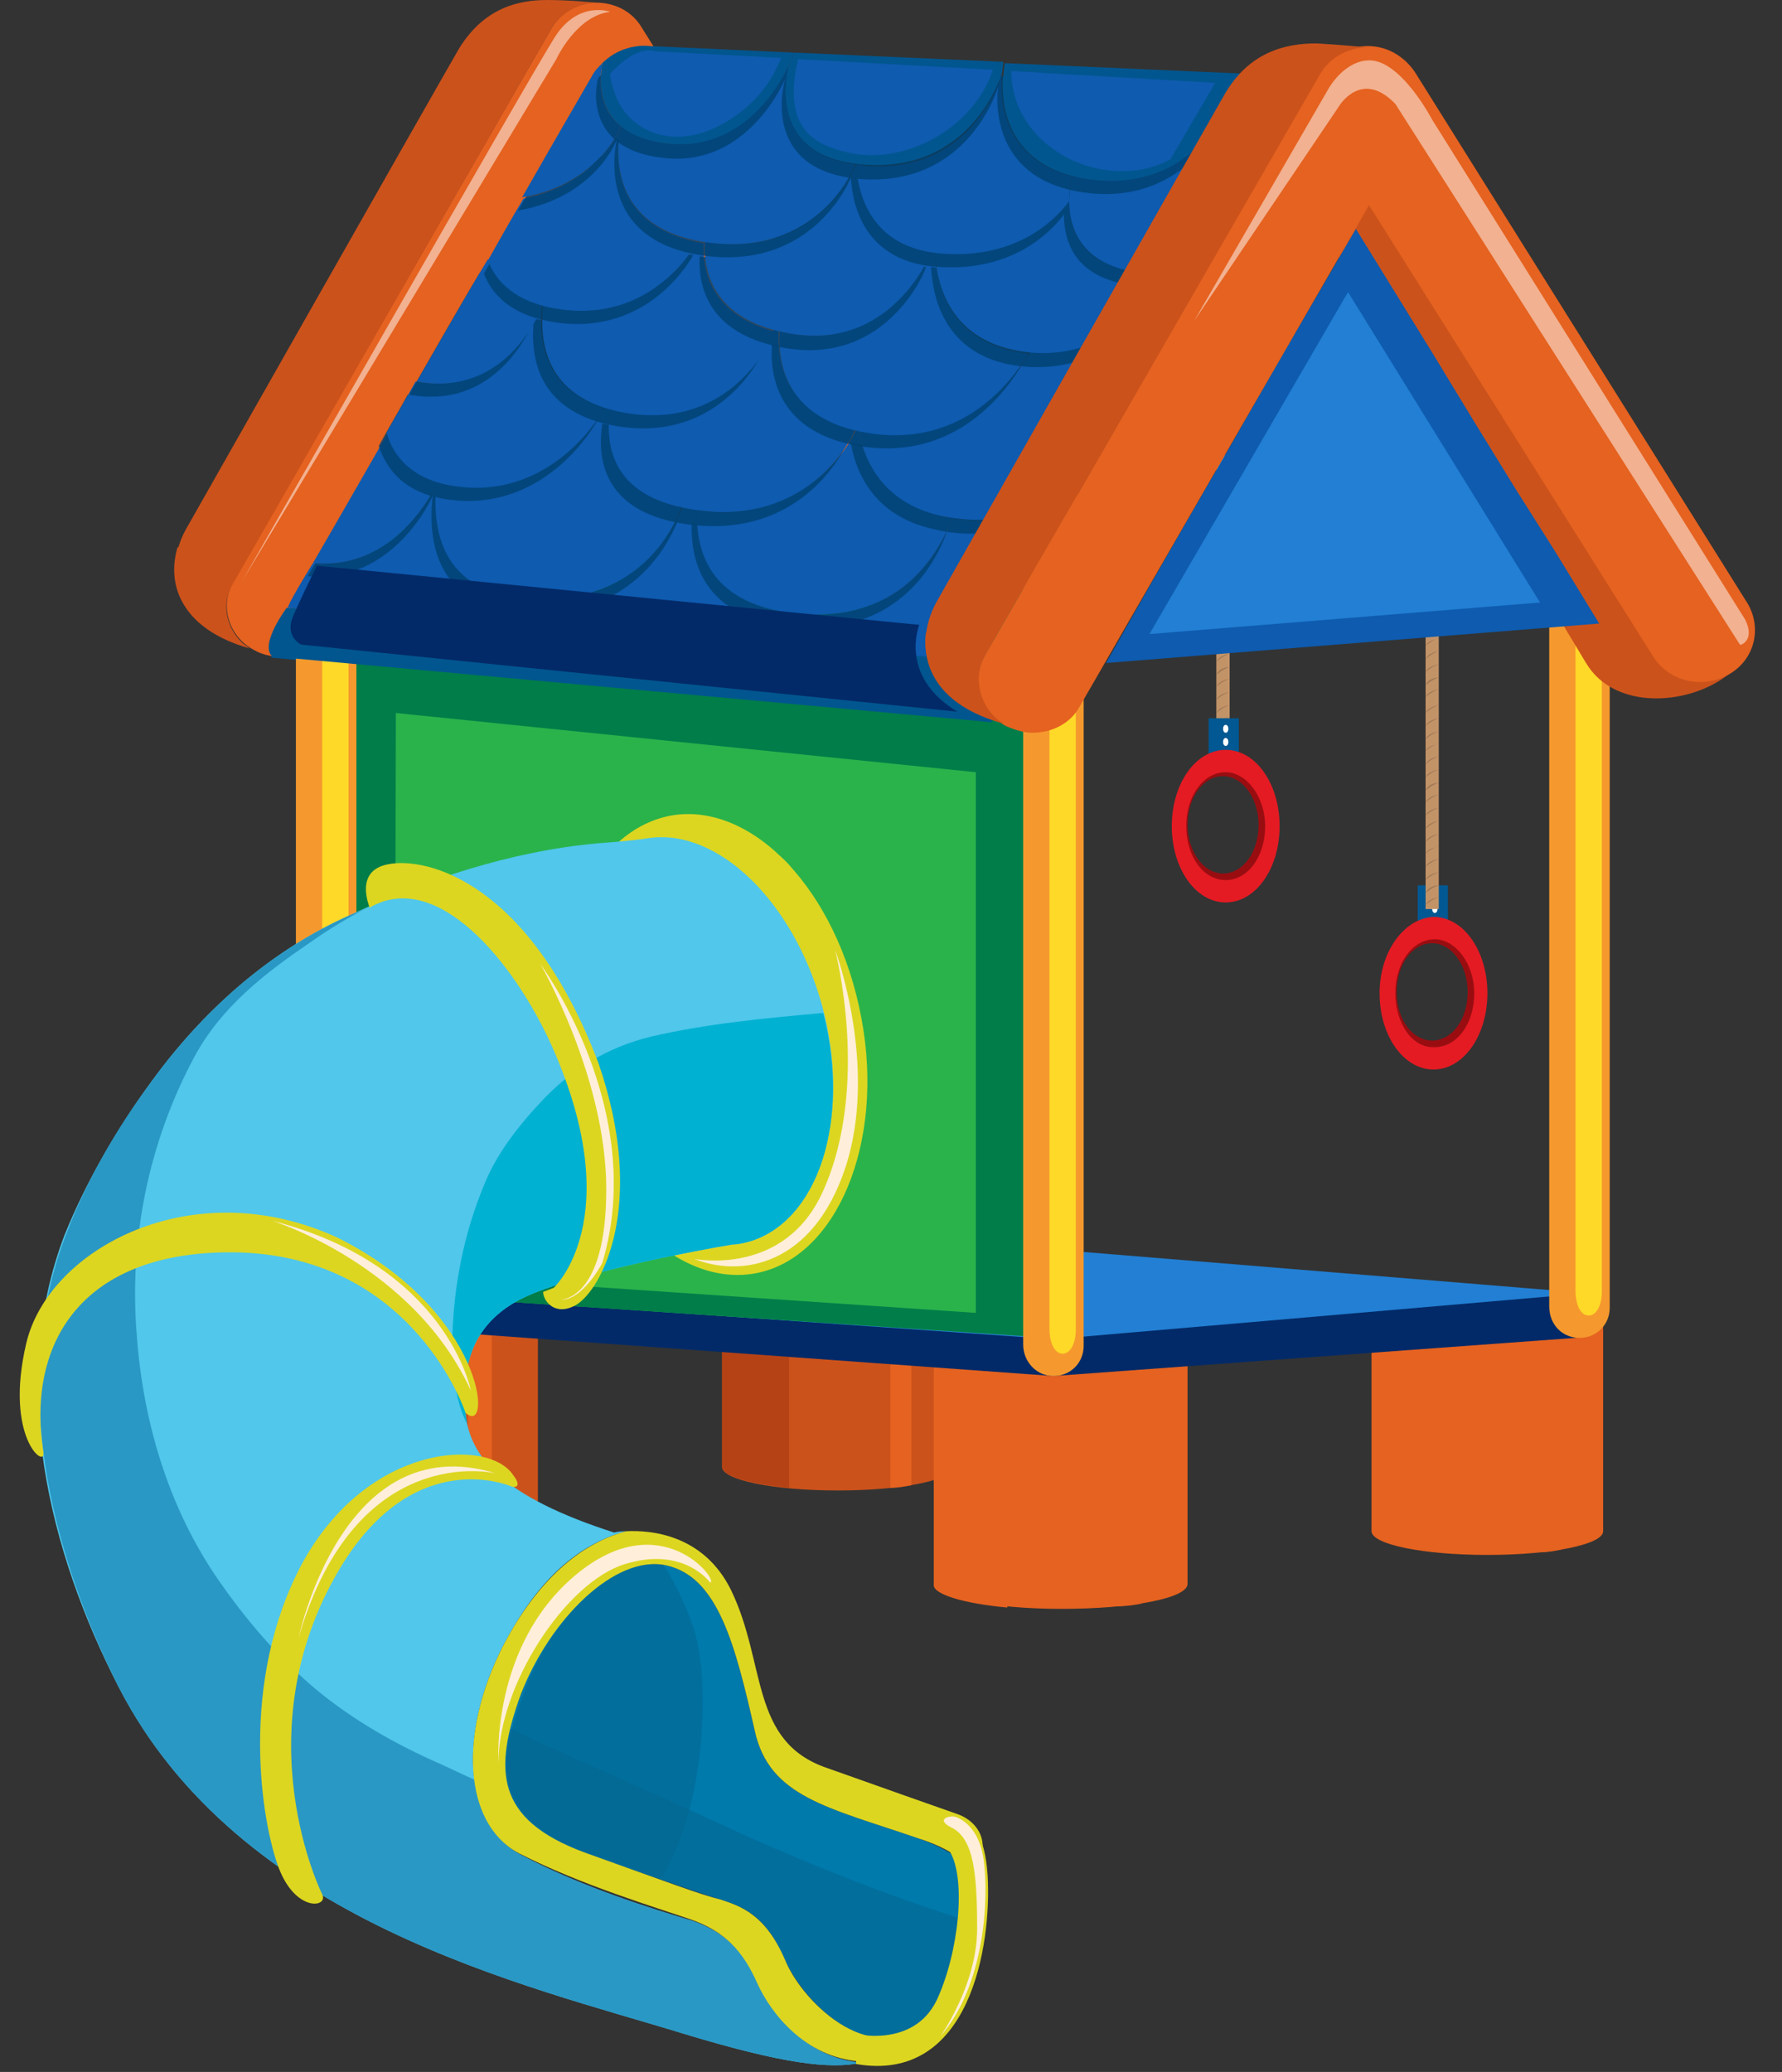 <?xml version="1.0" encoding="UTF-8"?> <!-- Generator: Adobe Illustrator 22.1.0, SVG Export Plug-In . SVG Version: 6.00 Build 0) --> <svg xmlns="http://www.w3.org/2000/svg" xmlns:xlink="http://www.w3.org/1999/xlink" id="Layer_1" x="0px" y="0px" viewBox="0 0 135.5 157.5" style="enable-background:new 0 0 135.5 157.5;" xml:space="preserve"><rect x="0" y="0" width="135.5" height="157.5" fill="#333333" stroke="none"/> <style type="text/css"> .st0{fill:#990D11;} .st1{fill:#025892;} .st2{fill:#FFFFFF;} .st3{fill:#E41B23;} .st4{fill:#C39368;} .st5{fill:#A07A55;} .st6{fill:#CC521B;} .st7{fill:#E56220;} .st8{fill:#F2685D;} .st9{fill:#B54215;} .st10{fill:#01568F;} .st11{fill:#032A68;} .st12{fill:#F5992E;} .st13{fill:#FFD928;} .st14{fill:#227FD3;} .st15{fill:#2AB34B;} .st16{fill:#007D49;} .st17{fill:#DCD621;} .st18{fill:#50C7EB;} .st19{fill:#00B1D2;} .st20{fill:#2A98C4;} .st21{fill:#0079AB;} .st22{opacity:0.5;fill:#04648E;} .st23{fill:none;} .st24{fill:#0E5BAF;} .st25{opacity:0.8;fill:#004170;} .st26{opacity:0.5;fill:#FFFFFF;} .st27{fill:#FFEFDA;} </style> <g> <g> <path class="st0" d="M105.2,75.4c0,2.9,1.7,5.2,3.7,5.2c2.1,0,3.7-2.3,3.7-5.2c0-2.9-1.7-5.2-3.7-5.2 C106.8,70.2,105.2,72.5,105.2,75.4z M106.2,75.4c0-2.1,1.2-3.7,2.7-3.7c1.5,0,2.7,1.7,2.7,3.7c0,2.1-1.2,3.7-2.7,3.7 C107.4,79.1,106.2,77.5,106.2,75.4z"></path> <g> <rect x="107.8" y="67.3" class="st1" width="2.3" height="3.4"></rect> <path class="st2" d="M108.9,69.1c0,0.2,0.1,0.3,0.2,0.3c0.1,0,0.2-0.1,0.2-0.3c0-0.2-0.1-0.3-0.2-0.3 C109,68.8,108.9,68.9,108.9,69.1z"></path> <path class="st2" d="M108.9,68.1c0,0.2,0.1,0.3,0.2,0.3c0.1,0,0.2-0.1,0.2-0.3c0-0.2-0.1-0.3-0.2-0.3 C109,67.8,108.9,68,108.9,68.1z"></path> </g> <path class="st3" d="M104.9,75.5c0,3.2,1.8,5.8,4.1,5.8c2.3,0,4.1-2.6,4.1-5.8c0-3.2-1.8-5.8-4.1-5.8 C106.8,69.8,104.9,72.3,104.9,75.5z M106.1,75.5c0-2.3,1.3-4.1,3-4.1c1.6,0,3,1.9,3,4.1c0,2.3-1.3,4.1-3,4.1 C107.4,79.7,106.1,77.8,106.1,75.5z"></path> <g> <g> <rect x="108.4" y="34.6" class="st4" width="1" height="34.5"></rect> <rect x="108.4" y="34.6" class="st4" width="0.5" height="34.5"></rect> <g> <path class="st5" d="M108.4,68.8c0,0,0.4-0.4,1-0.6C109.4,68.2,108.6,68.3,108.4,68.8z"></path> <path class="st5" d="M108.4,67.9c0,0,0.4-0.4,1-0.6C109.4,67.3,108.6,67.3,108.4,67.9z"></path> <path class="st5" d="M108.4,66.9c0,0,0.4-0.4,1-0.6C109.4,66.3,108.6,66.4,108.4,66.9z"></path> <path class="st5" d="M108.4,65.9c0,0,0.4-0.4,1-0.6C109.4,65.3,108.6,65.4,108.4,65.9z"></path> </g> <g> <path class="st5" d="M108.4,64.9c0,0,0.4-0.4,1-0.6C109.4,64.4,108.6,64.4,108.4,64.9z"></path> <path class="st5" d="M108.4,64c0,0,0.4-0.4,1-0.6C109.4,63.4,108.6,63.5,108.4,64z"></path> <path class="st5" d="M108.4,63c0,0,0.4-0.4,1-0.6C109.4,62.4,108.6,62.5,108.4,63z"></path> <path class="st5" d="M108.4,62c0,0,0.4-0.4,1-0.6C109.4,61.4,108.6,61.5,108.4,62z"></path> </g> <g> <path class="st5" d="M108.4,61c0,0,0.4-0.4,1-0.6C109.4,60.4,108.6,60.5,108.4,61z"></path> <path class="st5" d="M108.4,60.1c0,0,0.4-0.4,1-0.6C109.4,59.5,108.6,59.5,108.4,60.1z"></path> <path class="st5" d="M108.4,59.1c0,0,0.4-0.4,1-0.6C109.4,58.5,108.6,58.6,108.4,59.1z"></path> <path class="st5" d="M108.4,58.1c0,0,0.4-0.4,1-0.6C109.4,57.5,108.6,57.6,108.4,58.1z"></path> </g> <g> <path class="st5" d="M108.4,57.1c0,0,0.4-0.4,1-0.6C109.4,56.6,108.6,56.6,108.4,57.1z"></path> <path class="st5" d="M108.4,56.2c0,0,0.4-0.4,1-0.6C109.4,55.6,108.6,55.7,108.4,56.2z"></path> <path class="st5" d="M108.4,55.2c0,0,0.4-0.4,1-0.6C109.4,54.6,108.6,54.7,108.4,55.2z"></path> <path class="st5" d="M108.4,54.2c0,0,0.4-0.4,1-0.6C109.4,53.6,108.6,53.7,108.4,54.2z"></path> </g> <g> <path class="st5" d="M108.4,53c0,0,0.4-0.4,1-0.6C109.4,52.4,108.6,52.5,108.4,53z"></path> <path class="st5" d="M108.4,52.1c0,0,0.4-0.4,1-0.6C109.4,51.5,108.6,51.5,108.4,52.1z"></path> <path class="st5" d="M108.4,51.1c0,0,0.4-0.4,1-0.6C109.4,50.5,108.6,50.6,108.4,51.1z"></path> <path class="st5" d="M108.4,50.1c0,0,0.4-0.4,1-0.6C109.4,49.5,108.6,49.6,108.4,50.1z"></path> </g> <g> <path class="st5" d="M108.4,49.1c0,0,0.4-0.4,1-0.6C109.4,48.6,108.6,48.6,108.4,49.1z"></path> <path class="st5" d="M108.4,48.2c0,0,0.4-0.4,1-0.6C109.4,47.6,108.6,47.7,108.4,48.2z"></path> <path class="st5" d="M108.4,47.2c0,0,0.4-0.4,1-0.6C109.4,46.6,108.6,46.7,108.4,47.2z"></path> <path class="st5" d="M108.4,46.2c0,0,0.4-0.4,1-0.6C109.4,45.6,108.6,45.7,108.4,46.2z"></path> </g> <g> <path class="st5" d="M108.4,45.2c0,0,0.4-0.4,1-0.6C109.4,44.6,108.6,44.7,108.4,45.2z"></path> <path class="st5" d="M108.4,44.2c0,0,0.4-0.4,1-0.6C109.4,43.7,108.6,43.7,108.4,44.2z"></path> <path class="st5" d="M108.4,43.3c0,0,0.4-0.4,1-0.6C109.4,42.7,108.6,42.8,108.4,43.3z"></path> <path class="st5" d="M108.4,42.3c0,0,0.4-0.4,1-0.6C109.4,41.7,108.6,41.8,108.4,42.3z"></path> </g> <g> <path class="st5" d="M108.4,41.3c0,0,0.4-0.4,1-0.6C109.4,40.7,108.6,40.8,108.4,41.3z"></path> <path class="st5" d="M108.4,40.4c0,0,0.4-0.4,1-0.6C109.4,39.8,108.6,39.8,108.4,40.4z"></path> <path class="st5" d="M108.4,39.4c0,0,0.4-0.4,1-0.6C109.4,38.8,108.6,38.9,108.4,39.4z"></path> <path class="st5" d="M108.4,38.4c0,0,0.4-0.4,1-0.6C109.4,37.8,108.6,37.9,108.4,38.4z"></path> </g> <g> <path class="st5" d="M108.4,37.6c0,0,0.4-0.4,1-0.6C109.4,37,108.6,37.1,108.4,37.6z"></path> <path class="st5" d="M108.4,36.6c0,0,0.4-0.4,1-0.6C109.4,36.1,108.6,36.1,108.4,36.6z"></path> <path class="st5" d="M108.4,35.7c0,0,0.4-0.4,1-0.6C109.4,35.1,108.6,35.2,108.4,35.7z"></path> </g> </g> </g> </g> <g> <g> <g> <rect x="92.5" y="34.6" class="st4" width="1" height="21.7"></rect> <rect x="92.5" y="34.6" class="st4" width="0.5" height="21.7"></rect> <g> <path class="st5" d="M92.5,56.1c0,0,0.4-0.4,1-0.6C93.5,55.5,92.7,55.6,92.5,56.1z"></path> <path class="st5" d="M92.5,55.1c0,0,0.4-0.4,1-0.6C93.5,54.5,92.7,54.6,92.5,55.1z"></path> <path class="st5" d="M92.5,54.2c0,0,0.4-0.4,1-0.6C93.5,53.6,92.7,53.7,92.5,54.2z"></path> <path class="st5" d="M92.5,53.2c0,0,0.4-0.4,1-0.6C93.5,52.6,92.7,52.7,92.5,53.2z"></path> </g> <g> <path class="st5" d="M92.5,52.2c0,0,0.4-0.4,1-0.6C93.5,51.6,92.7,51.7,92.5,52.2z"></path> <path class="st5" d="M92.5,51.3c0,0,0.4-0.4,1-0.6C93.5,50.7,92.7,50.7,92.5,51.3z"></path> <path class="st5" d="M92.5,50.3c0,0,0.4-0.4,1-0.6C93.5,49.7,92.7,49.8,92.5,50.3z"></path> <path class="st5" d="M92.5,49.3c0,0,0.4-0.4,1-0.6C93.5,48.7,92.7,48.8,92.5,49.3z"></path> </g> <g> <path class="st5" d="M92.5,48.3c0,0,0.4-0.4,1-0.6C93.5,47.7,92.7,47.8,92.5,48.3z"></path> <path class="st5" d="M92.5,47.3c0,0,0.4-0.4,1-0.6C93.5,46.7,92.7,46.8,92.5,47.3z"></path> <path class="st5" d="M92.5,46.4c0,0,0.4-0.4,1-0.6C93.5,45.8,92.7,45.8,92.5,46.4z"></path> <path class="st5" d="M92.5,45.4c0,0,0.4-0.4,1-0.6C93.5,44.8,92.7,44.9,92.5,45.4z"></path> </g> <g> <path class="st5" d="M92.5,44.4c0,0,0.4-0.4,1-0.6C93.5,43.8,92.7,43.9,92.5,44.4z"></path> <path class="st5" d="M92.5,43.4c0,0,0.4-0.4,1-0.6C93.5,42.9,92.7,42.9,92.5,43.4z"></path> <path class="st5" d="M92.5,42.5c0,0,0.4-0.4,1-0.6C93.5,41.9,92.7,42,92.5,42.5z"></path> <path class="st5" d="M92.5,41.5c0,0,0.4-0.4,1-0.6C93.5,40.9,92.7,41,92.5,41.5z"></path> </g> <g> <path class="st5" d="M92.5,40.3c0,0,0.4-0.4,1-0.6C93.5,39.7,92.7,39.8,92.5,40.3z"></path> <path class="st5" d="M92.5,39.3c0,0,0.4-0.4,1-0.6C93.5,38.7,92.7,38.8,92.5,39.3z"></path> <path class="st5" d="M92.5,38.4c0,0,0.4-0.4,1-0.6C93.5,37.8,92.7,37.8,92.5,38.4z"></path> <path class="st5" d="M92.5,37.4c0,0,0.4-0.4,1-0.6C93.5,36.8,92.7,36.9,92.5,37.4z"></path> </g> <g> <path class="st5" d="M92.5,36.4c0,0,0.4-0.4,1-0.6C93.5,35.8,92.7,35.9,92.5,36.4z"></path> <path class="st5" d="M92.5,35.4c0,0,0.4-0.4,1-0.6C93.5,34.9,92.7,34.9,92.5,35.4z"></path> </g> </g> </g> <path class="st0" d="M89.3,62.7c0,2.9,1.7,5.2,3.7,5.2c2.1,0,3.7-2.3,3.7-5.2c0-2.9-1.7-5.2-3.7-5.2 C90.9,57.5,89.3,59.8,89.3,62.7z M90.3,62.7c0-2.1,1.2-3.7,2.7-3.7c1.5,0,2.7,1.7,2.7,3.7c0,2.1-1.2,3.7-2.7,3.7 C91.5,66.4,90.3,64.7,90.3,62.7z"></path> <g> <rect x="91.9" y="54.6" class="st1" width="2.3" height="3.4"></rect> <path class="st2" d="M93,56.4c0,0.2,0.1,0.3,0.2,0.3s0.2-0.1,0.2-0.3c0-0.2-0.1-0.3-0.2-0.3S93,56.2,93,56.4z"></path> <path class="st2" d="M93,55.4c0,0.2,0.1,0.3,0.2,0.3s0.2-0.1,0.2-0.3c0-0.2-0.1-0.3-0.2-0.3S93,55.2,93,55.4z"></path> </g> <path class="st3" d="M89.1,62.8c0,3.2,1.8,5.8,4.1,5.8c2.3,0,4.1-2.6,4.1-5.8c0-3.2-1.8-5.8-4.1-5.8C90.9,57,89.1,59.6,89.1,62.8z M90.2,62.8c0-2.3,1.3-4.1,3-4.1c1.6,0,3,1.9,3,4.1c0,2.3-1.3,4.1-3,4.1C91.5,66.9,90.2,65.1,90.2,62.8z"></path> </g> <g> <g> <path class="st6" d="M40.9,97.6v18c0,1.1-4.3,1.9-9.6,1.9c-5.3,0-9.6-0.9-9.6-1.9v-18H40.9z"></path> <path class="st7" d="M35.6,97.6h1.8v19.5c-0.5,0.1-1.1,0.2-1.8,0.2V97.6z"></path> <path class="st7" d="M27.2,97.6v19.8c-3.3-0.3-5.6-1-5.6-1.7v-18H27.2z"></path> <path class="st8" d="M21.7,97.6c0,1.1,4.3,1.9,9.6,1.9c5.3,0,9.6-0.9,9.6-1.9c0-1.1-4.3-1.9-9.6-1.9C26,95.6,21.7,96.5,21.7,97.6 z"></path> </g> <g> <path class="st6" d="M72.5,95v16.5c0,1-3.9,1.8-8.8,1.8c-4.9,0-8.8-0.8-8.8-1.8V95H72.5z"></path> <path class="st7" d="M67.7,95h1.6v17.9c-0.5,0.1-1,0.2-1.6,0.2V95z"></path> <path class="st9" d="M60,95v18.1c-3-0.3-5.1-0.9-5.1-1.6V95H60z"></path> <path class="st8" d="M54.9,95c0,1,3.9,1.8,8.8,1.8c4.9,0,8.8-0.8,8.8-1.8c0-1-3.9-1.8-8.8-1.8C58.8,93.3,54.9,94,54.9,95z"></path> </g> <g> <path class="st7" d="M90.3,102.4v18c0,1.1-4.3,1.9-9.6,1.9c-5.3,0-9.6-0.9-9.6-1.9v-18H90.3z"></path> <path class="st7" d="M85,102.4h1.8v19.5c-0.5,0.1-1.1,0.2-1.8,0.2V102.4z"></path> <path class="st7" d="M76.6,102.4v19.8c-3.3-0.3-5.6-1-5.6-1.7v-18H76.6z"></path> <path class="st8" d="M71.1,102.4c0,1.1,4.3,1.9,9.6,1.9c5.3,0,9.6-0.9,9.6-1.9s-4.3-1.9-9.6-1.9 C75.4,100.5,71.1,101.4,71.1,102.4z"></path> </g> <g> <path class="st7" d="M121.9,99.9v16.5c0,1-3.9,1.8-8.8,1.8c-4.9,0-8.8-0.8-8.8-1.8V99.9H121.9z"></path> <path class="st7" d="M117.1,99.9h1.6v17.9c-0.5,0.1-1,0.2-1.6,0.2V99.9z"></path> <path class="st7" d="M109.4,99.9V118c-3-0.3-5.1-0.9-5.1-1.6V99.9H109.4z"></path> <path class="st8" d="M104.3,99.9c0,1,3.9,1.8,8.8,1.8c4.9,0,8.8-0.8,8.8-1.8c0-1-3.9-1.8-8.8-1.8 C108.2,98.1,104.3,98.9,104.3,99.9z"></path> </g> <path class="st10" d="M21.8,46.2L76,49.9l-0.6,5.1l-54.7-5C19.7,49.1,21.8,46.2,21.8,46.2z"></path> <g> <polygon class="st11" points="110.8,98.2 119.8,98.2 119.8,101.7 80.1,104.6 24.8,100.6 24.8,97.8 "></polygon> <g> <g> <path class="st12" d="M64.7,97.8c1.3,0,2.3-1,2.3-2.3V32.3c0-1.3-1-2.3-2.3-2.3s-2.3,1-2.3,2.3v63.2 C62.4,96.8,63.4,97.8,64.7,97.8z"></path> <path class="st13" d="M65.4,96.2c0.6,0,1-0.8,1-1.8V44.4c0-1-0.4-1.8-1-1.8c-0.6,0-1,0.8-1,1.8v49.9 C64.4,95.3,64.8,96.2,65.4,96.2z"></path> </g> </g> <polygon class="st14" points="64.4,93.7 120.7,98.3 80.1,101.8 24.3,97.9 "></polygon> <g> <path class="st12" d="M120.1,101.7c1.3,0,2.3-1,2.3-2.3V36.1c0-1.3-1-2.3-2.3-2.3c-1.3,0-2.3,1-2.3,2.3v63.2 C117.8,100.7,118.8,101.7,120.1,101.7z"></path> <path class="st13" d="M120.8,100c0.6,0,1-0.8,1-1.8V48.2c0-1-0.4-1.8-1-1.8c-0.6,0-1,0.8-1,1.8v49.9 C119.8,99.2,120.2,100,120.8,100z"></path> </g> <polygon class="st15" points="78.4,43.9 78.4,101.6 25.7,98.1 25.7,39.7 "></polygon> <polygon class="st16" points="78.4,43.9 78.4,101.6 25.7,98.1 25.7,39.7 "></polygon> <polygon class="st15" points="74.2,58.7 74.2,99.8 30,96.8 30.1,54.2 "></polygon> <g> <g> <path class="st12" d="M24.8,100.6c1.3,0,2.3-1,2.3-2.3V35.1c0-1.3-1-2.3-2.3-2.3c-1.3,0-2.3,1-2.3,2.3v63.2 C22.5,99.6,23.6,100.6,24.8,100.6z"></path> <path class="st13" d="M25.5,98.9c0.6,0,1-0.8,1-1.8V47.2c0-1-0.4-1.8-1-1.8c-0.6,0-1,0.8-1,1.8v49.9 C24.5,98.1,25,98.9,25.5,98.9z"></path> </g> <g> <path class="st12" d="M80.1,104.6c1.3,0,2.3-1,2.3-2.3V39c0-1.3-1-2.3-2.3-2.3c-1.3,0-2.3,1-2.3,2.3v63.2 C77.8,103.5,78.8,104.6,80.1,104.6z"></path> <path class="st13" d="M80.8,102.9c0.6,0,1-0.8,1-1.8V51.1c0-1-0.4-1.8-1-1.8c-0.6,0-1,0.8-1,1.8v49.9 C79.8,102.1,80.2,102.9,80.8,102.9z"></path> </g> </g> </g> <g> <path class="st17" d="M42.9,81.5c1.8,9.6,8.3,16.4,14.5,15.3c6.2-1.1,9.9-9.9,8.1-19.4C63.7,67.7,57.2,60.9,51,62 C44.7,63.2,41.1,71.9,42.9,81.5z"></path> <path class="st18" d="M11.6,82.1c3.8-5.2,8.7-9.6,14.5-12.3c6.1-2.9,12.7-5.1,19.4-5.7c1.3-0.1,2.6-0.2,3.9-0.4 c5.2-0.7,10.9,4.8,13.1,12.7c2.3,8.4-0.2,16.5-5.6,18c-0.4,0.1-0.8,0.2-1.2,0.2c-3,0.5-10.9,2-15.1,3.7c-5.3,2.1-5.4,6.3-5.2,9.1 c0.3,3.4,2.9,6.4,11.3,9.1c0,0,0.3-0.1,0.9-0.1c-2.6,0.7-5.7,2.5-8.5,7.2c-4.3,7.1-4.2,14.9,0.5,17.4c4.7,2.5,10.3,4.2,13,5 c2.6,0.9,4,2.4,5.1,4.9c1,2.2,3.7,5.6,7.8,5.9c-2.4,0.5-5.9,0.1-13.5-2.2c-12-3.7-33.8-8.5-43-26.4c-5.3-10.3-8.4-23-4.1-34.3 C6.6,89.7,8.9,85.8,11.6,82.1z"></path> <path class="st19" d="M35.5,108.2c-1-1.9-1.1-4.5-1.1-6.6c0.1-3.9,0.9-7.9,2.4-11.5c0.9-2.3,2.6-4.5,4.3-6.3 c2.3-2.5,5.1-4.2,8.4-5c4.3-1,8.7-1.4,13.1-1.8c2.1,8.2-0.4,15.9-5.7,17.4c-0.4,0.1-0.8,0.2-1.2,0.2c-3,0.5-10.9,2-15.1,3.7 c-5.3,2.1-5.4,6.3-5.2,9.1C35.4,107.7,35.5,107.9,35.5,108.2z"></path> <path class="st20" d="M5,93.9c1.6-4.2,3.9-8.2,6.6-11.8c3.8-5.2,8.7-9.6,14.5-12.3c0.6-0.3,1.2-0.5,1.8-0.8 c-1.5,0.8-3,1.7-4.4,2.7c-3.4,2.3-6.7,4.9-8.7,8.6c-3.5,6.5-5,13.9-4.4,21.2c0.5,6.9,2.6,13.7,6.7,19.3c2,2.8,4.3,5.4,6.9,7.6 c2.9,2.4,6.1,4.2,9.5,5.7c0.9,0.4,1.7,0.8,2.6,1.2c0.3,2.6,1.5,4.6,3.5,5.7c4.7,2.5,10.3,4.2,13,5c2.6,0.9,4,2.4,5.1,4.9 c1,2.2,3.7,5.6,7.8,5.9c-2.4,0.5-5.9,0.1-13.5-2.2c-12-3.7-33.8-8.5-43-26.4C3.8,117.8,0.7,105.1,5,93.9z"></path> <g> <path class="st21" d="M59.7,149c-1.5-3.5-3.3-4.1-4.9-4.6c-1.5-0.5-3.7-1.2-10.4-3.6c-6.7-2.4-7-6.2-4.8-12 c2.1-5.8,7.1-10.7,11.1-9.8c3.9,0.9,5.2,6,6.7,12.6c1.1,5,5.6,5.8,12.3,8.1c3.7,1.3,3.9,2.5,3.9,2.5s-0.2,6.8-3,11 C66.7,157.7,61.2,152.4,59.7,149z"></path> <path class="st22" d="M50.4,118.9c1.2,1.8,2.1,4,2.5,5.4c0.7,2.9,0.6,6.2,0.3,9.1c-0.4,3.2-1.2,6.4-2.8,9.2 c0,0.1-0.1,0.1-0.1,0.2c-1.4-0.5-3.3-1.2-5.7-2c-6.7-2.4-7-6.2-4.8-12C41.7,123.2,46.5,118.4,50.4,118.9z"></path> <path class="st22" d="M39,131.5c2.9,1.4,5.9,2.7,8.8,4c2.9,1.3,5.8,2.6,8.8,4c5.4,2.4,10.9,4.6,16.6,6.4 c-0.4,2.3-1.1,5.2-2.6,7.4c-3.9,4.4-9.4-0.9-10.8-4.2c-1.5-3.5-3.3-4.1-4.9-4.6c-1.5-0.5-3.7-1.2-10.4-3.6 c-5.7-2.1-6.8-5.1-5.7-9.4C38.9,131.4,39,131.5,39,131.5z"></path> <path class="st17" d="M39.1,123.6c2.8-4.6,5.9-6.5,8.5-7.2c1.8-0.1,5.9,0.2,8,4.5c2.7,5.6,1.4,11.5,7.3,13.5 c4.5,1.6,7.9,2.8,9.9,3.5c2,0.7,2.7,3,0.8,4.3c0,0-0.1-1.3-3.9-2.5c-6.7-2.3-11.2-3.1-12.3-8.1c-1.5-6.6-2.8-11.7-6.7-12.6 c-3.9-0.9-8.9,4.1-11.1,9.8c-2.1,5.8-1.9,9.5,4.8,12c6.7,2.4,8.8,3.2,10.4,3.6c1.5,0.5,3.4,1.1,4.9,4.6c1.4,3.4,7,8.6,10.8,4.2 c-0.7,1.1-1.6,2-2.7,2.6c-0.7,0.4-1.5,0.7-2.4,0.9c-4.2-0.3-6.8-3.7-7.8-5.9c-1.1-2.5-2.5-4-5.1-4.9c-2.6-0.9-8.3-2.6-13-5 C34.9,138.5,34.8,130.7,39.1,123.6z"></path> </g> <g> <path class="st23" d="M63.3,70.6c-0.8-1.6-1.8-3.1-2.8-4.3C61.7,67.6,62.6,69.1,63.3,70.6z"></path> <path class="st17" d="M59.2,65c0.4,0.4,0.8,0.8,1.2,1.3C60.1,65.8,59.7,65.4,59.2,65C59.2,65,59.2,65,59.2,65z"></path> </g> <g> <g> <path class="st17" d="M29.5,65.7c3-0.6,10.8,1.4,16,15.1c3.7,10.7,0.3,17.2-1.7,18.4c-1.6,0.9-2.5-0.3-2.5-1l0.8-0.3 c0,0,5.7-5.2-0.1-18.3c-2.9-6.5-8.8-13.6-13.9-10.6C28.1,68.9,26.9,66.2,29.5,65.7z"></path> </g> </g> <g> <g> <path class="st17" d="M38.9,113c0,0-7.4-3.3-13.1,6.3c-7.4,12.5-1.3,24.7-1.3,24.7c0.5,1-2,1.4-3.3-2 c-1.3-3.4-3.1-14.1,1.8-23.2c5-9.1,14.1-9.5,16-6.7C39.7,113,39.2,113.1,38.9,113z"></path> </g> </g> <g> <g> <path class="st17" d="M35.4,107.4c0,0-3.9-11.9-17.4-12.2C6.2,95,2,102.1,3.3,110.4c0.2,1.3-3-1.1-1.3-8.3 c1.7-7.2,12.7-13.1,23.7-8C36.9,99.7,37.5,109.3,35.4,107.4z"></path> </g> </g> </g> <g> <g> <g> <path class="st7" d="M21.1,49.9c1.4,0,2.7-0.7,3.5-2l20.9-36.3l20.6,32.7c1.1,1.8,3.5,2.4,5.4,1.4c1.9-1,2.5-3.3,1.4-5.1 L48.8,2.1c-0.7-1.2-2-1.9-3.5-1.9c-1.4,0-2.7,0.8-3.4,2L17.7,44.3c-1,1.8-0.3,4.1,1.6,5.1C19.8,49.7,20.5,49.9,21.1,49.9z"></path> <path class="st6" d="M19,49.3c-1.5-0.9-2.4-3.1-1.3-4.9L41.9,2.2c0.7-1.2,2-1.9,3.4-2c0,0-2-0.2-3.7-0.2 c-2.2,0-4.8,0.6-6.7,3.7c-1.8,3.1-20.8,36.6-20.8,36.6C12.6,43.1,12.7,47.5,19,49.3z"></path> <path class="st6" d="M18.8,42.3l-1.2,2c-1,1.8-0.2,4.1,1.3,4.9c-5.3-1.5-6.2-4.9-5.4-7.6C15.3,41.9,17.1,42.1,18.8,42.3z"></path> </g> <path class="st10" d="M21.8,46.2L76,49.8l-0.6,5.1l-54.7-5C19.7,49,21.8,46.2,21.8,46.2z"></path> <g> <g> <g> <path class="st10" d="M60,46.6c0.1,0,0.1,0,0.2,0c0.5,0.1,1,0.1,1.5,0.1c0.2,0.8,0.6,1.7,1.5,2.6l-6-0.5 C58.4,48.1,59.4,47.2,60,46.6z"></path> <path class="st24" d="M51.9,38.6c0.2,0,0.4,0.1,0.6,0.1c0.2,0,0.3,0,0.5,0.1c-0.1,2.9,0.8,6.9,7,7.8 c-0.6,0.7-1.5,1.5-2.8,2.3l-14.5-1.1c-0.6-0.7-1-1.5-1.2-2.2C47.9,45.5,50.7,41.3,51.9,38.6z"></path> <path class="st24" d="M72.4,39.4c2.4,0.4,4.3,0.1,5.7-0.5l-6.4,11.1l-8.6-0.6c-0.8-0.9-1.3-1.8-1.5-2.6 C68.8,46.9,71.5,41.8,72.4,39.4z"></path> <path class="st10" d="M39.7,45.5c0.2,0,0.3,0,0.5,0c0.4,0,0.9,0,1.3,0c0.2,0.7,0.5,1.4,1.2,2.2l-4.6-0.3 C38.8,46.7,39.3,46.1,39.7,45.5z"></path> <path class="st24" d="M23.8,42.8c6.6,0.6,9.5-6.1,9.5-6.1c-0.4,3.4,0.3,8.2,6.5,8.8c-0.4,0.6-0.9,1.2-1.6,1.9l-16.3-1.2 C21.8,46.2,22.5,44.9,23.8,42.8z"></path> <g> <path class="st25" d="M59.8,47.6c-6.3-0.8-7.3-4.9-7.2-7.8c8.9,1.2,12.1-6.1,12.1-6.1l0,0c0.1,0,0.1,0,0.2,0 c0.4,2.3,1.8,5.4,6.2,6.5c0.3,0.1,0.6,0.1,0.9,0.2C71.1,43,68,48.6,59.8,47.6z"></path> <path class="st25" d="M39.9,46.6c-6.7-0.4-7.4-5.4-7-8.9c0.5,0.2,1.1,0.3,1.7,0.4c7.4,0.9,11.1-6,11.1-6l0,0 c0.1,0,0.3,0.1,0.4,0.1c-0.4,2.5,0,6.3,5.4,7.5C50.3,42.5,47.2,47,39.9,46.6z"></path> <path class="st25" d="M23.4,43.8c1.4-2.4,3.4-5.9,5.7-9.9c0.4,1.5,1.5,3,3.8,3.8C32.9,37.7,30,44.4,23.4,43.8z"></path> </g> <g> <path class="st24" d="M60.2,46.6c-6.4-0.8-7.3-4.9-7.2-7.8c8.9,1.2,12.1-6.1,12.1-6.1l0,0c0.1,0,0.1,0,0.2,0 c0.4,2.3,1.8,5.4,6.2,6.5c0.3,0.1,0.6,0.1,0.9,0.2C71.4,42,68.4,47.6,60.2,46.6z"></path> <path class="st24" d="M40.2,45.5c-6.7-0.4-7.4-5.3-7-8.9c0.5,0.2,1.1,0.3,1.7,0.4c7.4,0.9,11.1-6,11.1-6l0,0 c0.1,0,0.3,0.1,0.4,0.1c-0.4,2.5,0,6.3,5.4,7.5C50.7,41.5,47.5,46,40.2,45.5z"></path> <path class="st24" d="M23.8,42.8c1.4-2.4,3.4-5.9,5.7-9.9c0.5,1.5,1.5,3,3.8,3.8C33.2,36.7,30.4,43.4,23.8,42.8z"></path> </g> <g> <path class="st25" d="M70.9,40.2c-4.4-1-5.8-4.2-6.2-6.5c0.2,0,0.4,0.1,0.7,0.1c7.1,1.2,10.9-3.7,12.4-6.1 c4,0.4,6.9-1.5,8.6-3.2l-8.8,15.3C75.9,40.5,73.7,40.9,70.9,40.2z"></path> <path class="st25" d="M51.9,39.8c-6.1-1-6.5-5-6.1-7.6c0.2,0,0.4,0.1,0.6,0.1c8.8,1.8,11.9-6.2,11.9-6.2l0,0 c0.1,0,0.2,0.1,0.3,0.1c-0.1,2.6,0.6,6.3,5.8,7.5v0C64.4,33.7,61.2,41.3,51.9,39.8z"></path> <path class="st25" d="M34.3,38c-3.5-0.4-4.9-2.3-5.5-4.1c0.7-1.3,1.5-2.6,2.2-3.9c7.1,1.3,9.6-5.9,9.6-5.9l0,0l0,0 c-0.3,2.7,0.1,6.5,4.8,7.9v0C45.4,32,41.7,38.9,34.3,38z"></path> </g> <g> <path class="st24" d="M71.5,39.2c-4.4-1-5.8-4.2-6.2-6.5c0.2,0,0.4,0.1,0.7,0.1c7.1,1.2,10.9-3.7,12.4-6.1 c4,0.4,6.9-1.5,8.6-3.2l-8.8,15.3C76.5,39.5,74.3,39.8,71.5,39.2z"></path> <path class="st24" d="M52.5,38.7c-6.1-1-6.5-5-6.1-7.6c0.2,0,0.4,0.1,0.6,0.1c8.8,1.8,11.9-6.2,11.9-6.2l0,0 c0.1,0,0.2,0.1,0.3,0.1c-0.1,2.6,0.6,6.3,5.8,7.5l0,0C65.1,32.7,61.8,40.3,52.5,38.7z"></path> <path class="st24" d="M34.9,37c-3.5-0.4-5-2.3-5.5-4.1c0.7-1.3,1.5-2.6,2.2-3.9c7.1,1.3,9.6-5.9,9.6-5.9l0,0l0,0 c-0.3,2.7,0.1,6.5,4.8,7.9l0,0C46,31,42.3,37.9,34.9,37z"></path> </g> <g> <path class="st25" d="M65.3,33.9c-5.9-1-6.8-5-6.6-7.7c0.2,0,0.3,0.1,0.5,0.1c8,1.6,11-6.1,11-6.1l0,0c0.1,0,0.2,0,0.3,0.1 c0.1,2.1,0.9,6.6,6.5,7.5c0.2,0,0.4,0.1,0.6,0.1C76.2,30.2,72.3,35.1,65.3,33.9z"></path> <path class="st25" d="M46.4,32.3c-5.6-1.2-6.1-5.2-5.8-8.1c0.4,0.1,0.8,0.2,1.2,0.3c7.3,1.1,10.5-5.1,10.5-5.1l0,0 c0.2,0,0.3,0.1,0.5,0.1c-0.1,2,0.5,5.4,5.4,6.7l0,0C58.4,26.1,55.2,34.1,46.4,32.3z"></path> <path class="st25" d="M31.1,30c1.8-3.1,3.6-6.3,5.4-9.3c0.5,1.4,1.7,2.8,4.2,3.4l0,0C40.7,24.1,38.2,31.3,31.1,30z"></path> </g> <g> <path class="st24" d="M65.9,32.9c-5.9-1-6.8-5-6.6-7.7c0.2,0,0.3,0.1,0.5,0.1c8,1.6,11-6.1,11-6.1v0c0.1,0,0.2,0,0.3,0.1 c0.1,2.1,0.9,6.6,6.5,7.5c0.2,0,0.4,0.1,0.6,0.1C76.8,29.2,73,34.1,65.9,32.9z"></path> <path class="st24" d="M47.1,31.3c-5.6-1.2-6.1-5.2-5.8-8.1c0.4,0.1,0.8,0.2,1.2,0.3c7.3,1.1,10.5-5.1,10.5-5.1l0,0 c0.2,0,0.3,0.1,0.5,0.1c-0.1,2,0.5,5.4,5.4,6.7l0,0C59,25.1,55.9,33.1,47.1,31.3z"></path> <path class="st24" d="M31.7,29c1.8-3.1,3.6-6.3,5.4-9.3c0.5,1.4,1.7,2.8,4.2,3.4l0,0C41.3,23.1,38.8,30.3,31.7,29z"></path> </g> <g> <path class="st25" d="M77.3,27.8c-5.6-0.8-6.4-5.4-6.5-7.5c0.3,0,0.5,0.1,0.8,0.1c5.3,0.3,8.2-2.4,9.4-4 c0,1.9,0.7,4.6,4.7,5.3c0.9,0.2,1.7,0.2,2.5,0.2l-1.6,2.8C84.8,26.4,81.7,28.4,77.3,27.8z"></path> <path class="st25" d="M59.4,26.4c-5.7-1.1-6.3-4.8-6.2-6.9c0,0,0.1,0,0.1,0c8.7,1.3,11.4-5.9,11.4-5.9l0,0c0,0,0,0,0,0 c0.1,1.8,0.8,5.9,5.7,6.7l0,0C70.5,20.3,67.5,28,59.4,26.4z"></path> <path class="st25" d="M46.9,10.7c-0.4,2-0.8,7.4,5.8,8.7l0,0c0,0-3.2,6.2-10.5,5.1c-3.3-0.5-4.8-2.1-5.4-3.7 c0.9-1.6,1.8-3.2,2.7-4.7C45.2,15,46.9,10.7,46.9,10.7z"></path> </g> <g> <path class="st24" d="M77.6,26.7c-5.6-0.9-6.4-5.4-6.5-7.5c0.3,0,0.5,0.1,0.8,0.1c5.3,0.3,8.2-2.4,9.4-4 c0,1.9,0.7,4.6,4.7,5.3c0.9,0.2,1.7,0.2,2.5,0.2l-1.6,2.8C85.1,25.3,82,27.4,77.6,26.7z"></path> <path class="st24" d="M59.8,25.3c-5.7-1.1-6.3-4.8-6.2-6.9c0,0,0.1,0,0.1,0c8.7,1.3,11.4-5.9,11.4-5.9l0,0c0,0,0,0,0,0 c0.1,1.8,0.8,5.9,5.7,6.7v0C70.8,19.2,67.8,26.9,59.8,25.3z"></path> <path class="st24" d="M47.2,9.7c-0.4,2-0.8,7.3,5.8,8.7l0,0c0,0-3.2,6.2-10.5,5.1c-3.3-0.5-4.8-2.1-5.4-3.7 c0.9-1.6,1.8-3.2,2.7-4.7C45.5,14,47.2,9.7,47.2,9.7z"></path> </g> <g> <path class="st25" d="M75.9,6.6c0,0-1,6.2,5.3,7.8c0.5,0.1,1.1,0.2,1.8,0.3c8.6,0.8,11.2-8.1,11.2-8.1l2.6,0.1l-8.7,15.1 c-0.8,0-1.6,0-2.5-0.2c-4-0.7-4.7-3.4-4.7-5.3c-1.2,1.6-4.1,4.3-9.4,4c-5.9-0.3-6.7-4.9-6.8-6.8c0.2,0,0.3,0,0.5,0.1 C73.7,14.3,75.9,6.6,75.9,6.6z"></path> <path class="st25" d="M59.7,5.9c0,0-2,6.6,5,7.6l0,0c0,0-2.8,7.2-11.4,5.9c-7.2-1.1-6.8-6.8-6.4-8.8 c0.8,0.6,1.9,1.1,3.5,1.3C56.9,12.7,59.7,5.9,59.7,5.9z"></path> <path class="st25" d="M39.4,16c2.8-4.9,4.9-8.5,5.3-9.2c0.2-0.4,0.5-0.7,0.8-1c0,0.2-0.8,3,1.4,4.8 C46.9,10.7,45.2,15,39.4,16z"></path> </g> <g> <path class="st24" d="M71.9,19.3c-5.9-0.3-6.7-4.9-6.8-6.8c0.2,0,0.3,0,0.5,0.1c8.5,0.8,10.6-7,10.6-7s-1,6.2,5.3,7.8l0,0 c0,0-0.2,0.8-0.2,1.9C80.1,16.9,77.2,19.6,71.9,19.3z"></path> <path class="st24" d="M53.6,18.4c-7.2-1.1-6.8-6.7-6.4-8.8c0.8,0.6,1.9,1.1,3.5,1.3c6.4,0.7,9.3-6,9.3-6s-2,6.6,5,7.6l0,0 C65.1,12.5,62.3,19.7,53.6,18.4z"></path> <path class="st24" d="M39.7,15c2.8-4.9,4.9-8.5,5.3-9.2c0.2-0.4,0.5-0.7,0.8-1c0,0.2-0.8,3,1.4,4.8 C47.2,9.7,45.5,14,39.7,15z"></path> <path class="st24" d="M81.3,15.3c0,0,0-0.8,0.2-1.9v0c0.5,0.1,1.1,0.2,1.8,0.3c8.6,0.8,11.2-8.1,11.2-8.1l2.6,0.1l-8.7,15.1 c-0.8,0-1.6,0-2.5-0.2C82,19.8,81.3,17.1,81.3,15.3z"></path> </g> <path class="st25" d="M45.5,5.9c1.6-1.6,3.6-1.3,3.6-1.3l11,0.5L76,5.8l18.2,0.8c0,0-2.6,8.9-11.2,8.1 c-8.3-0.8-7.1-8.1-7.1-8.1s-2.2,7.7-10.6,7C57.6,12.9,59.7,6,59.7,6s-2.8,6.8-9.3,6C44.1,11.3,45.4,6.1,45.5,5.9z"></path> <g> <path class="st10" d="M94.6,5.6c0,0-2.6,8.9-11.2,8.1c-8.3-0.8-7.1-8.1-7.1-8.1l0.1-0.8L94.6,5.6z"></path> <path class="st10" d="M45.8,4.8c1.6-1.6,3.6-1.3,3.6-1.3l11,0.5l0,0L60,4.9c0,0-2.8,6.8-9.3,6C44.5,10.2,45.8,5,45.8,4.8z"></path> <path class="st10" d="M60.4,4l15.9,0.7l-0.1,0.8c0,0-2.2,7.7-10.6,7C57.9,11.9,60,4.9,60,4.9L60.4,4L60.4,4z"></path> </g> </g> <g> <path class="st6" d="M104,15.3l21.8,34.5c1.2,1.9,3.7,2.5,5.7,1.4c-2.9,2.4-8.7,2.9-10.9-0.8c-4.3-7.2-18.8-30.8-18.8-30.8 L104,15.3z"></path> </g> <g> <polygon class="st24" points="87.5,44.4 90.6,39 93.9,33.3 97.1,27.7 103.1,17.4 108.9,26.8 112,31.9 115.2,37.1 118.3,42 121.6,47.4 84.1,50.4 "></polygon> </g> </g> </g> <g> <path class="st7" d="M78.5,55.7c1.5,0,2.9-0.7,3.6-2l22-38.1l21.6,34.3c1.2,1.9,3.7,2.5,5.7,1.4c2-1.1,2.6-3.5,1.5-5.4 L107.6,5.5c-0.8-1.2-2.1-2-3.6-2c-1.5,0-2.9,0.8-3.6,2L74.9,49.8c-1.1,1.9-0.4,4.3,1.6,5.4C77.2,55.5,77.9,55.7,78.5,55.7z"></path> <path class="st6" d="M76.3,55c-1.6-0.9-2.5-3.3-1.4-5.2l25.5-44.2c0.7-1.2,2.1-2,3.6-2c0,0-2.1-0.2-3.9-0.3 c-2.3,0-5.1,0.6-7,3.9c-1.9,3.3-21.8,38.4-21.8,38.4C69.6,48.5,69.7,53.2,76.3,55z"></path> <path class="st6" d="M75.6,48.6l-0.7,1.2c-1.1,1.9-0.2,4.3,1.4,5.2c-4.8-1.4-6.2-4.3-5.9-6.9C72.1,48.3,73.9,48.5,75.6,48.6z"></path> </g> </g> <polygon class="st14" points="102.5,22.2 117.1,45.8 87.4,48.2 "></polygon> <path class="st26" d="M132.7,47.1l-23.8-38c0,0-2.5-4.8-5-4.5c0,0-1.5,0-2.8,2L90.8,24.4l11-16.3c0,0,1.7-2.9,4.3-0.2l26.2,41.1 C132.3,49.1,133.5,48.7,132.7,47.1z"></path> <path class="st24" d="M80.8,11.8c-2.4-1.4-3.9-3.7-3.9-6.4l15.5,0.9L89,12.1C86.5,13.5,83.2,13.2,80.8,11.8z"></path> <path class="st24" d="M64.5,11.6c-2.2-0.5-3.8-1.4-4.1-3.8c-0.1-1.1,0-2.2,0.3-3.3l14.8,0.8C74.1,9.6,69,12.6,64.5,11.6z"></path> <path class="st24" d="M56.7,8.2c-1.4,1.2-3.3,2.2-5.2,2.2c-2,0-3.8-1.1-4.6-2.9c-0.2-0.6-0.5-1.2-0.5-1.9 c2.1-2.3,3.4-1.7,3.4-1.7l9.6,0.5C58.8,5.9,57.9,7.2,56.7,8.2z"></path> <path class="st11" d="M69.9,47.5c0,0-1.6,3.9,2.9,6.6L22.9,49c0,0-1.3-0.6-0.6-2.2c0.7-1.6,1.8-3.8,1.8-3.8L69.9,47.5z"></path> </g> <path class="st26" d="M46.4,0.9c0,0-2.4-0.9-4.2,1.9c-1.8,2.8-23.8,41.4-23.8,41.4L42.3,4.5C42.3,4.5,43.8,1.2,46.4,0.9z"></path> <path class="st17" d="M72.3,139l1.5-0.3c0,0,1.1,0.6,1.3,3.9c0.3,5.2-1.3,15.8-10,14.3l-0.1-2.3c0,0,4.4,1.1,6.2-2.5 c1.7-3.6,2.3-9.3,1-11.4C72.1,140.6,72,139.3,72.3,139z"></path> <path class="st27" d="M72.6,138.1c0,0,1.8,0.4,2.2,3.3c0.4,2.9,0.1,9.5-3.3,13.4c0,0,2.8-3.9,2.8-8.2c0-4.3-0.3-6.7-1.8-7.6 C71,138.3,72.2,138,72.6,138.1z"></path> <path class="st27" d="M54,120.3c0,0-2-2.8-6.5-1.4c-4.5,1.4-9.6,9.2-9.6,15.1c0,0-0.6-8.9,5.9-14.3S54.7,120.2,54,120.3z"></path> <path class="st27" d="M37.7,112c0,0-10.6-2.6-15,12.5C22.7,124.6,26,108.4,37.7,112z"></path> <path class="st27" d="M35.8,105.7c0,0-1.8-9.5-15.1-12.9C20.7,92.8,31.4,96.1,35.8,105.7z"></path> <path class="st27" d="M41.1,73.3c0,0,8.2,11,4.7,22.7c0,0-1.5,2.9-3.2,2.8c0,0,3.5,0.1,3.5-8.4C46.1,81.9,41.1,73.3,41.1,73.3z"></path> <path class="st27" d="M63.5,72.2c0,0,3.3,8.8,0.8,16.5c-2.5,7.6-8,8.4-11.5,7c0,0,6.9,1.4,9.8-5.2C66.2,82.5,63.5,72.2,63.5,72.2z "></path> </g> </g> </svg> 